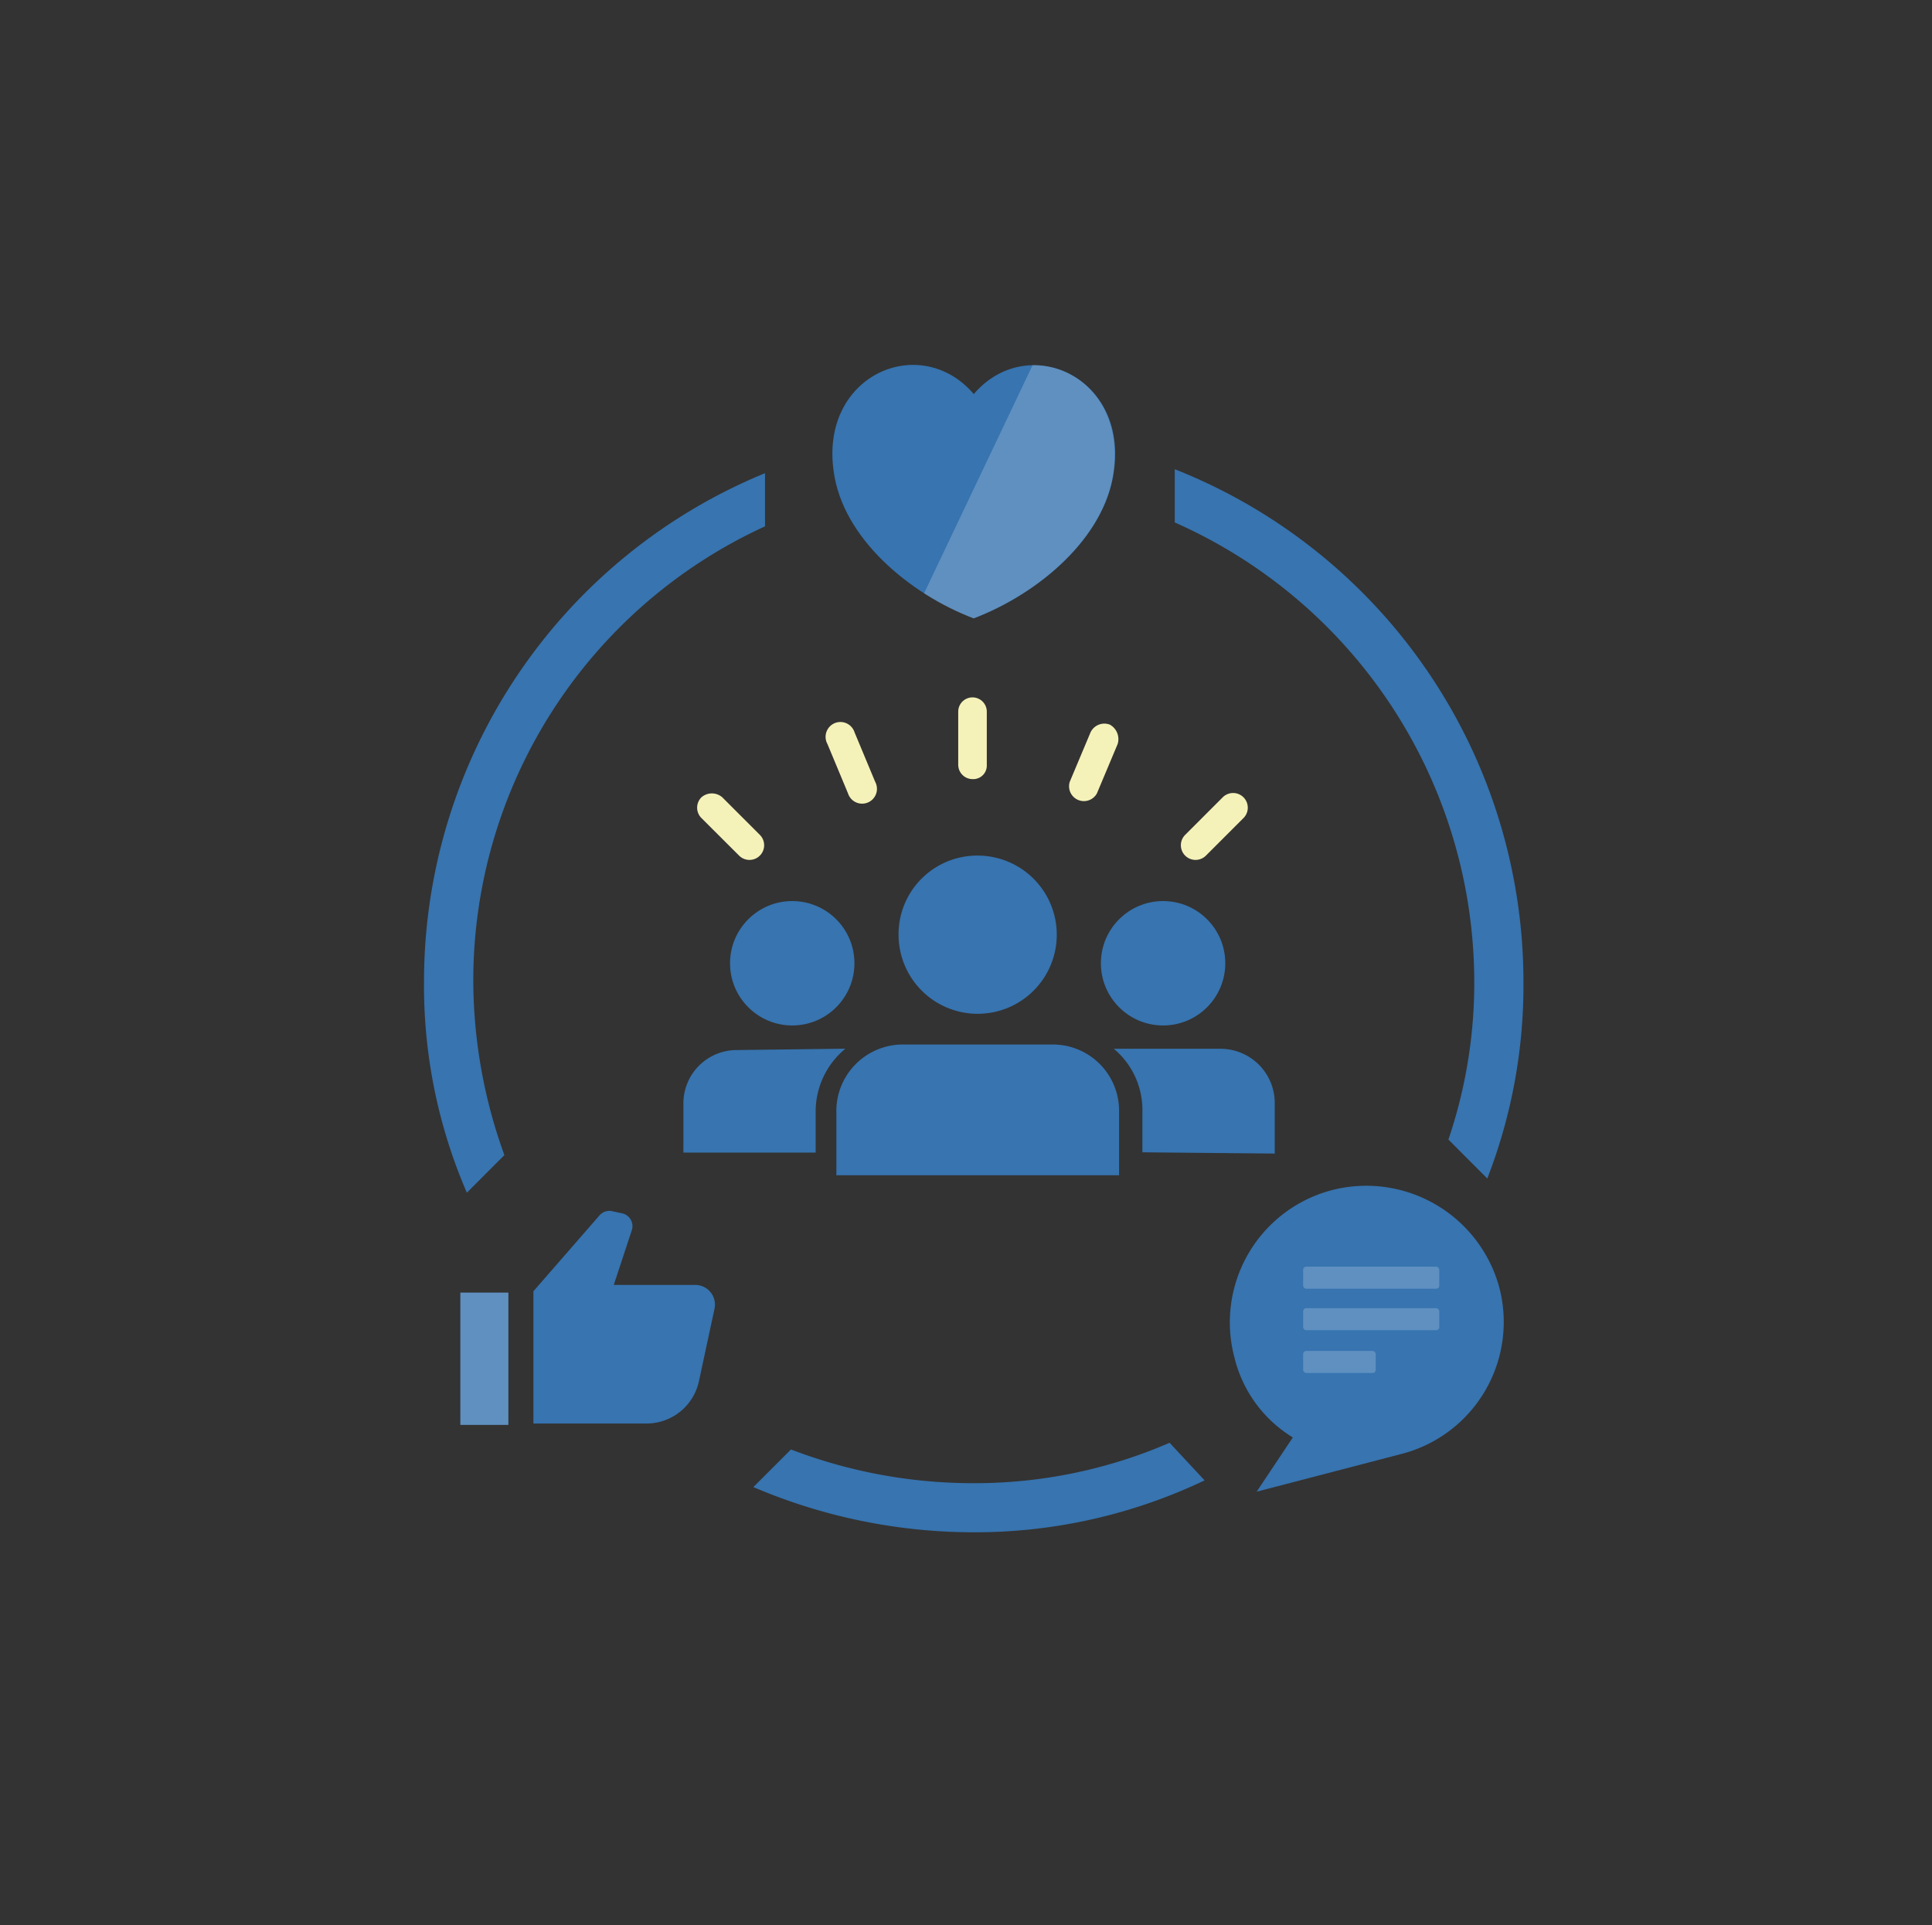 <svg id="Calque_1" data-name="Calque 1" xmlns="http://www.w3.org/2000/svg" viewBox="0 0 213.7 212.94"><rect x="0" y="0" width="213.7" height="212.94" fill="#333333" stroke="none"/><defs><style>.cls-1{fill:#3774b0;}.cls-2{fill:#f5f2b9;}.cls-3{fill:#fff;opacity:0.2;}</style></defs><path class="cls-1" d="M55.79,127.77a57,57,0,0,1-3.44-19.21A55.28,55.28,0,0,1,84.62,58.22V52.34A60.8,60.8,0,0,0,46.9,108.56a57.64,57.64,0,0,0,4.74,23.37Z"/><path class="cls-1" d="M163.07,108.56a54,54,0,0,1-2.86,17.49l4.3,4.31a58.94,58.94,0,0,0,4-21.8A61,61,0,0,0,129.94,51.9v5.89A55.64,55.64,0,0,1,163.07,108.56Z"/><path class="cls-1" d="M107.71,164.06a56.21,56.21,0,0,1-20.22-3.73l-4.16,4.16a62,62,0,0,0,24.24,5,59,59,0,0,0,25.67-5.74l-3.87-4.16A54.12,54.12,0,0,1,107.71,164.06Z"/><path class="cls-1" d="M68.7,134.19l-1-.22a1.44,1.44,0,0,0-1.39.47L59,142.83v14.63H71.52a5.93,5.93,0,0,0,5.79-4.68l1.72-8a2.18,2.18,0,0,0-2.14-2.65h-9l2-6.07A1.45,1.45,0,0,0,68.7,134.19Z"/><path class="cls-1" d="M123.78,123a7.32,7.32,0,0,0-7.46-7.46H100.11a7.36,7.36,0,0,0-7.6,7.46v7h31.27Z"/><path class="cls-1" d="M75.59,127.49H90.22V123a9,9,0,0,1,3.29-7l-12,.15A5.9,5.9,0,0,0,75.59,122Z"/><path class="cls-1" d="M141,127.63v-5.74a6,6,0,0,0-6-5.88H123.2a8.82,8.82,0,0,1,3.16,7v4.45l14.63.14Z"/><path class="cls-1" d="M107.71,68.4c7.17-2.73,14.49-8.89,15.49-16.21,1.58-10.61-9.61-15.49-15.49-8.6-5.88-6.89-17.06-2.15-15.49,8.6C93.23,59.51,100.54,65.67,107.71,68.4Z"/><path class="cls-1" d="M99.39,103.39a8.75,8.75,0,1,0,8.75-8.75A8.7,8.7,0,0,0,99.39,103.39Z"/><circle class="cls-1" cx="128.65" cy="106.55" r="6.88"/><circle class="cls-1" cx="87.63" cy="106.55" r="6.88"/><path class="cls-2" d="M109.15,84.61V78.72a1.58,1.58,0,0,0-3.16,0v5.89a1.59,1.59,0,0,0,1.58,1.57A1.5,1.5,0,0,0,109.15,84.61Z"/><path class="cls-2" d="M93.8,87.76a1.64,1.64,0,1,0,3-1.29L94.52,81a1.64,1.64,0,1,0-3,1.29Z"/><path class="cls-2" d="M122.77,80.16a1.69,1.69,0,0,0-2.15.86l-2.29,5.45a1.64,1.64,0,0,0,3,1.29l2.29-5.45A1.83,1.83,0,0,0,122.77,80.16Z"/><path class="cls-2" d="M81.75,94.64a1.62,1.62,0,1,0,2.3-2.29l-4.16-4.16a1.76,1.76,0,0,0-2.3,0,1.62,1.62,0,0,0,0,2.3Z"/><path class="cls-2" d="M135.25,88.19l-4.16,4.16a1.62,1.62,0,0,0,2.3,2.29l4.15-4.15a1.62,1.62,0,0,0-2.29-2.3Z"/><path class="cls-1" d="M147.3,131.65a15.12,15.12,0,0,0-10.76,18.5A14.31,14.31,0,0,0,143,159l-4,6,15.92-4.15a15.07,15.07,0,0,0,10.9-18.51A15.25,15.25,0,0,0,147.3,131.65Z"/><rect class="cls-1" x="50.92" y="142.98" width="5.31" height="14.63"/><rect class="cls-3" x="144.14" y="149.43" width="8.03" height="2.44" rx="0.34"/><rect class="cls-3" x="144.14" y="144.7" width="15.06" height="2.44" rx="0.34"/><rect class="cls-3" x="144.14" y="140.11" width="15.06" height="2.44" rx="0.34"/><path class="cls-3" d="M114.21,40.4l-12,25.23a30.24,30.24,0,0,0,5.47,2.77c7.17-2.73,14.49-8.89,15.49-16.21S119.33,40.3,114.21,40.4Z"/><rect class="cls-3" x="50.92" y="142.98" width="5.31" height="14.63"/></svg>